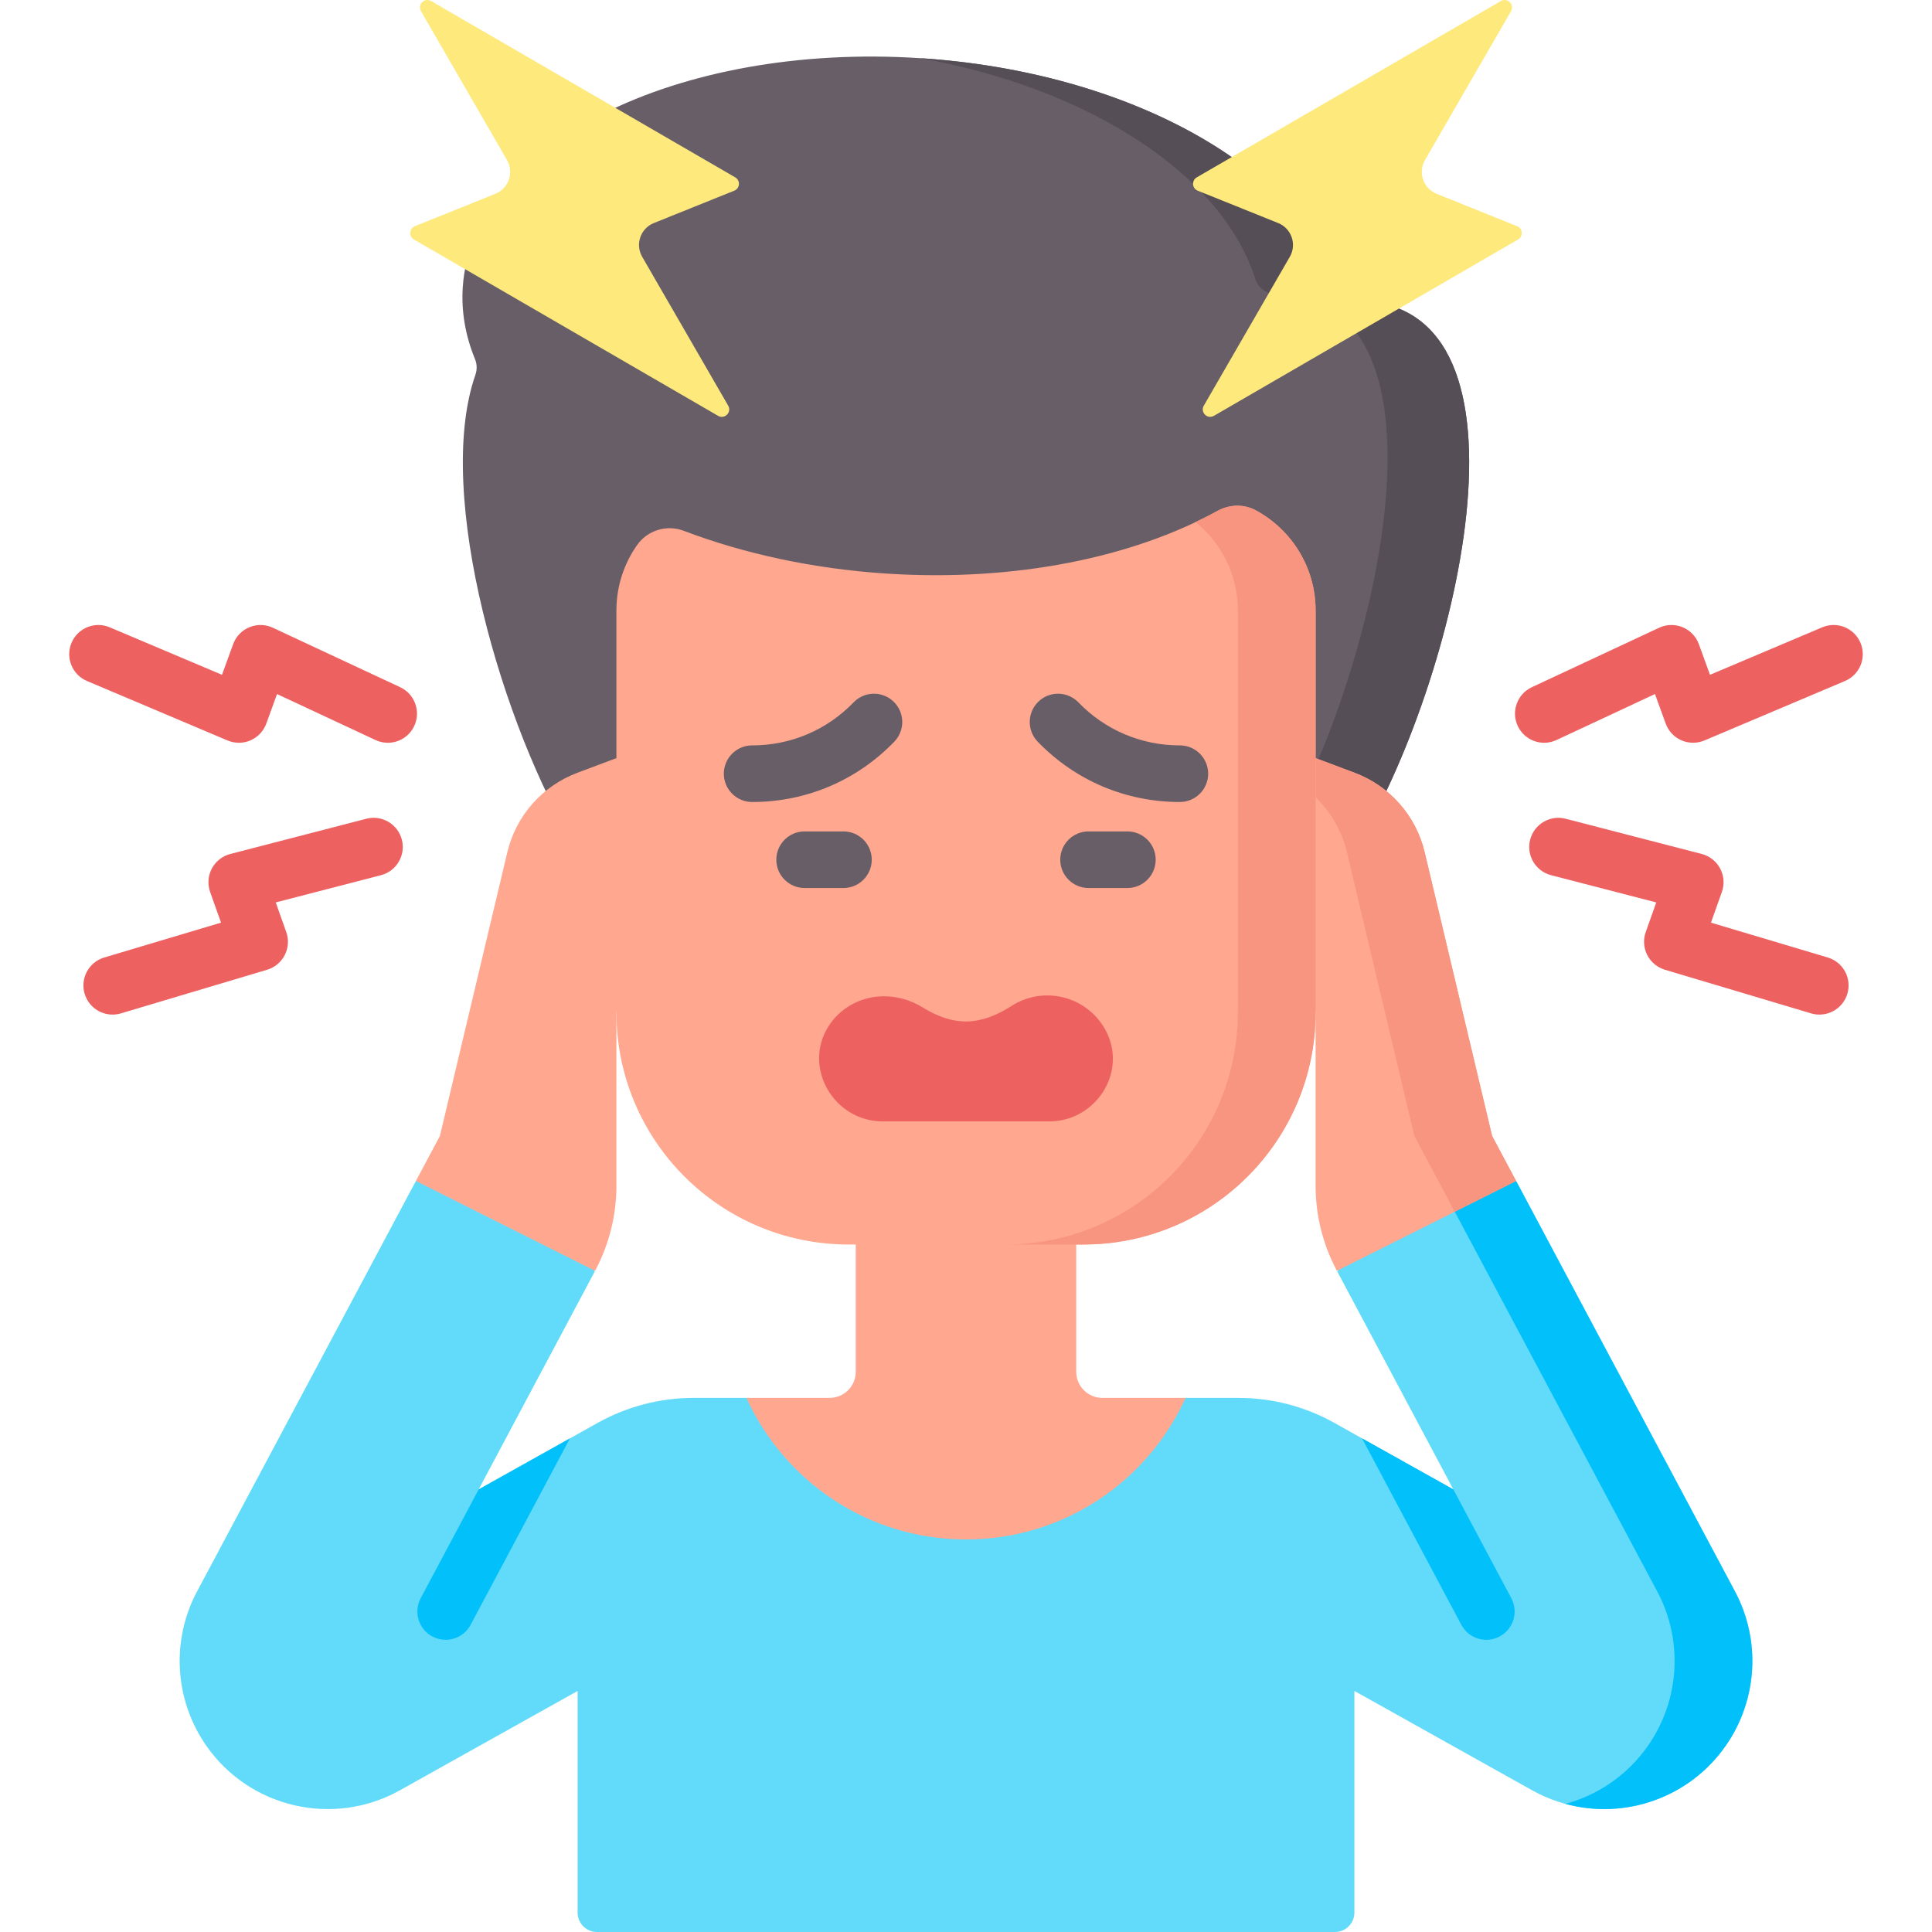 <svg xmlns="http://www.w3.org/2000/svg" id="Capa_1" height="512" viewBox="0 0 512 512" width="512"><g><path d="m359.776 79.728c-2.506-.031-4.738-1.592-5.501-3.98-9.943-31.102-54.919-56.735-110.405-60.333-64.511-4.182-118.79 23.005-121.235 60.724-.422 6.507.732 12.902 3.254 19.053.542 1.321.564 2.794.094 4.142-11.057 31.714 7.451 93.845 26.549 125.121h206.94c26.223-42.949 51.348-144.088.304-144.727z" fill="#685e68"></path><path d="m359.776 79.728c-2.506-.031-4.738-1.592-5.501-3.98-9.943-31.102-54.919-56.735-110.405-60.333-.038-.003-.077-.004-.115-.007 45.306 8.047 80.266 31.176 88.887 58.478.763 2.417 2.995 3.998 5.501 4.029 51.044.647 25.919 103.052-.306 146.539h21.634c26.224-42.948 51.348-144.087.305-144.726z" fill="#554e56"></path><path d="m459.778 421.731-57.994-108.761-27.421-6.096-19.954 30.117 30.746 57.721-31.539-17.635c-7.758-4.338-16.498-6.615-25.387-6.615h-14.043l-58.182 13.999-58.19-13.999h-14.035c-8.888 0-17.629 2.277-25.387 6.615l-31.54 17.635 30.743-57.72-11.015-35.948-36.361 11.928-57.989 108.759c-6.943 13.02-5.992 28.835 2.459 40.931 11.541 16.518 33.718 21.607 51.306 11.775l47.076-26.316v58.729c0 2.845 2.306 5.151 5.151 5.151h195.558c2.845 0 5.151-2.306 5.151-5.151v-58.733l47.083 26.32c17.588 9.832 39.765 4.742 51.306-11.775 8.45-12.096 9.4-27.911 2.458-40.931z" fill="#62dbfb"></path><path d="m459.778 421.731-57.994-108.761-26.96-11.927 64.351 120.688c6.942 13.02 5.992 28.835-2.459 40.931-5.451 7.802-13.276 13.05-21.868 15.385 15.653 4.27 32.798-1.54 42.471-15.385 8.451-12.096 9.401-27.911 2.459-40.931z" fill="#01c0fa"></path><path d="m110.218 312.97 47.48 23.811c3.706-6.916 5.656-14.642 5.656-22.503v-46.011l5.153-30.271-5.153-37.084-10.394 3.902c-9.281 3.5-16.219 11.377-18.511 21.03l-17.871 75.199z" fill="#ffa78f"></path><path d="m395.426 301.043-17.871-75.199c-2.292-9.653-9.229-17.53-18.511-21.03l-10.395-3.902-5.151 37.576 5.151 29.779v46.011c0 7.861 1.946 15.587 5.652 22.503l47.482-23.812z" fill="#ffa78f"></path><path d="m395.426 301.043-17.871-75.199c-2.292-9.653-9.229-17.53-18.511-21.03l-10.395-3.902v10.379c4.041 3.906 6.967 8.923 8.304 14.553l17.871 75.199 10.706 20.078 16.255-8.151z" fill="#f89580"></path><path d="m400.508 423.538-15.353-28.827-24.203-13.533 26.316 49.411c1.35 2.533 3.943 3.976 6.627 3.976 1.188 0 2.396-.284 3.519-.882 3.656-1.947 5.041-6.489 3.094-10.145z" fill="#01c0fa"></path><path d="m151.03 381.19-26.31 49.4c-1.34 2.53-3.94 3.97-6.62 3.97-1.19 0-2.4-.28-3.52-.88-3.66-1.94-5.04-6.49-3.09-10.14l15.361-28.83z" fill="#01c0fa"></path><path d="m285.213 363.523v-56.54h-58.427v56.54c0 3.833-3.107 6.938-6.94 6.938h-22.033c10.043 22.121 32.31 37.516 58.186 37.516s48.143-15.395 58.186-37.516h-22.033c-3.832 0-6.939-3.105-6.939-6.938z" fill="#ffa78f"></path><path d="m332.823 135.255c-3.175-1.718-6.997-1.617-10.158.127-22.242 12.268-53.513 18.841-87.651 16.628-19.607-1.271-37.9-5.295-53.801-11.338-4.498-1.709-9.593-.166-12.367 3.766-3.461 4.906-5.491 10.89-5.491 17.351v106.478c0 33.985 27.545 61.536 61.531 61.536h62.229c33.985 0 61.535-27.551 61.535-61.536v-106.478c-.001-11.468-6.402-21.435-15.827-26.534z" fill="#ffa78f"></path><path d="m332.823 135.255c-3.175-1.718-6.997-1.617-10.158.127-1.874 1.034-3.835 2.011-5.833 2.962 6.836 5.527 11.215 13.969 11.215 23.445v106.478c0 33.985-27.551 61.536-61.536 61.536h20.604c33.985 0 61.535-27.55 61.535-61.536v-106.478c-.001-11.468-6.402-21.435-15.827-26.534z" fill="#f89580"></path><g fill="#685e68"><path d="m312.676 212.538c-14.332 0-27.713-5.677-37.676-15.984-2.879-2.978-2.798-7.726.18-10.605 2.979-2.88 7.727-2.798 10.605.18 7.111 7.357 16.661 11.409 26.891 11.409 4.143 0 7.5 3.358 7.5 7.5s-3.358 7.5-7.5 7.5z"></path><path d="m199.324 212.538c-4.143 0-7.5-3.358-7.5-7.5s3.357-7.5 7.5-7.5c10.229 0 19.779-4.052 26.891-11.409 2.879-2.979 7.627-3.059 10.605-.18s3.059 7.627.18 10.605c-9.963 10.307-23.344 15.984-37.676 15.984z"></path><path d="m298.769 235.332h-10.291c-4.143 0-7.5-3.358-7.5-7.5s3.357-7.5 7.5-7.5h10.291c4.143 0 7.5 3.358 7.5 7.5s-3.358 7.5-7.5 7.5z"></path><path d="m223.522 235.332h-10.291c-4.143 0-7.5-3.358-7.5-7.5s3.357-7.5 7.5-7.5h10.291c4.143 0 7.5 3.358 7.5 7.5s-3.357 7.5-7.5 7.5z"></path></g><path d="m293.347 273.706c-.297-.619-.632-1.223-1.006-1.807-5.226-8.169-16.083-10.555-24.251-5.327-8.399 5.374-15.29 5.501-23.618.381-5.842-3.591-13.222-4.006-19.134-.53-2.524 1.484-4.458 3.438-5.838 5.657-6.804 10.939 1.553 25.102 14.436 25.102h44.144c12.082-.001 20.49-12.582 15.267-23.476z" fill="#ee6161"></path><g fill="#ee6161"><path d="m409.226 196.844c-2.908 0-5.694-1.65-7.006-4.459-1.805-3.866-.135-8.464 3.731-10.27l33.738-15.756c1.965-.918 4.222-.966 6.225-.138 2.003.829 3.564 2.462 4.306 4.498l2.949 8.111 29.752-12.587c3.925-1.662 8.463.175 10.126 4.105s-.175 8.464-4.106 10.126l-37.242 15.756c-1.949.825-4.154.814-6.097-.033-1.942-.846-3.451-2.452-4.175-4.443l-2.845-7.825-26.092 12.185c-1.056.496-2.169.73-3.264.73z"></path><path d="m482.17 268.879c-.731 0-1.475-.105-2.212-.324l-38.748-11.564c-2.03-.606-3.722-2.019-4.68-3.907-.959-1.889-1.101-4.088-.391-6.084l2.789-7.846-27.877-7.218c-4.131-1.07-6.613-5.286-5.543-9.416 1.069-4.13 5.284-6.613 9.417-5.543l36.047 9.333c2.099.543 3.872 1.943 4.888 3.858 1.016 1.914 1.181 4.167.456 6.21l-2.891 8.133 30.954 9.237c4.09 1.22 6.414 5.525 5.194 9.613-1.003 3.351-4.076 5.518-7.403 5.518z"></path><path d="m102.774 196.844c-1.095 0-2.207-.234-3.265-.728l-26.092-12.185-2.845 7.825c-.724 1.99-2.233 3.597-4.175 4.443-1.943.847-4.148.858-6.097.033l-37.242-15.756c-3.931-1.662-5.769-6.196-4.106-10.126 1.662-3.931 6.2-5.769 10.126-4.105l29.752 12.585 2.949-8.111c.741-2.037 2.303-3.669 4.306-4.498 2.003-.828 4.261-.78 6.225.138l33.738 15.756c3.866 1.805 5.536 6.403 3.731 10.27-1.311 2.809-4.097 4.459-7.005 4.459z"></path><path d="m29.83 268.879c-3.328 0-6.4-2.167-7.4-5.519-1.22-4.089 1.105-8.393 5.194-9.613l30.954-9.237-2.891-8.133c-.725-2.042-.56-4.296.456-6.21s2.79-3.314 4.888-3.858l36.047-9.333c4.13-1.069 8.346 1.412 9.417 5.543 1.069 4.131-1.412 8.347-5.543 9.416l-27.877 7.218 2.789 7.846c.709 1.996.567 4.195-.391 6.084s-2.65 3.301-4.68 3.907l-38.748 11.564c-.739.221-1.484.325-2.215.325z"></path></g><path d="m402.049 59.942-21.322-8.579c-3.536-1.423-4.993-5.647-3.086-8.947l22.795-39.453c1.008-1.745-.947-3.697-2.69-2.686l-80.592 46.726c-1.418.822-1.268 2.915.252 3.527l21.322 8.579c3.536 1.423 4.993 5.647 3.086 8.947l-22.795 39.453c-1.008 1.745.947 3.697 2.69 2.686l80.592-46.726c1.418-.822 1.268-2.915-.252-3.527z" fill="#fee97d"></path><path d="m109.951 59.942 21.322-8.579c3.536-1.423 4.993-5.647 3.086-8.947l-22.795-39.453c-1.008-1.745.947-3.697 2.69-2.686l80.592 46.726c1.418.822 1.268 2.915-.252 3.527l-21.322 8.579c-3.536 1.423-4.993 5.647-3.086 8.947l22.795 39.453c1.008 1.745-.947 3.697-2.69 2.686l-80.592-46.726c-1.418-.822-1.268-2.915.252-3.527z" fill="#fee97d"></path></g></svg>
